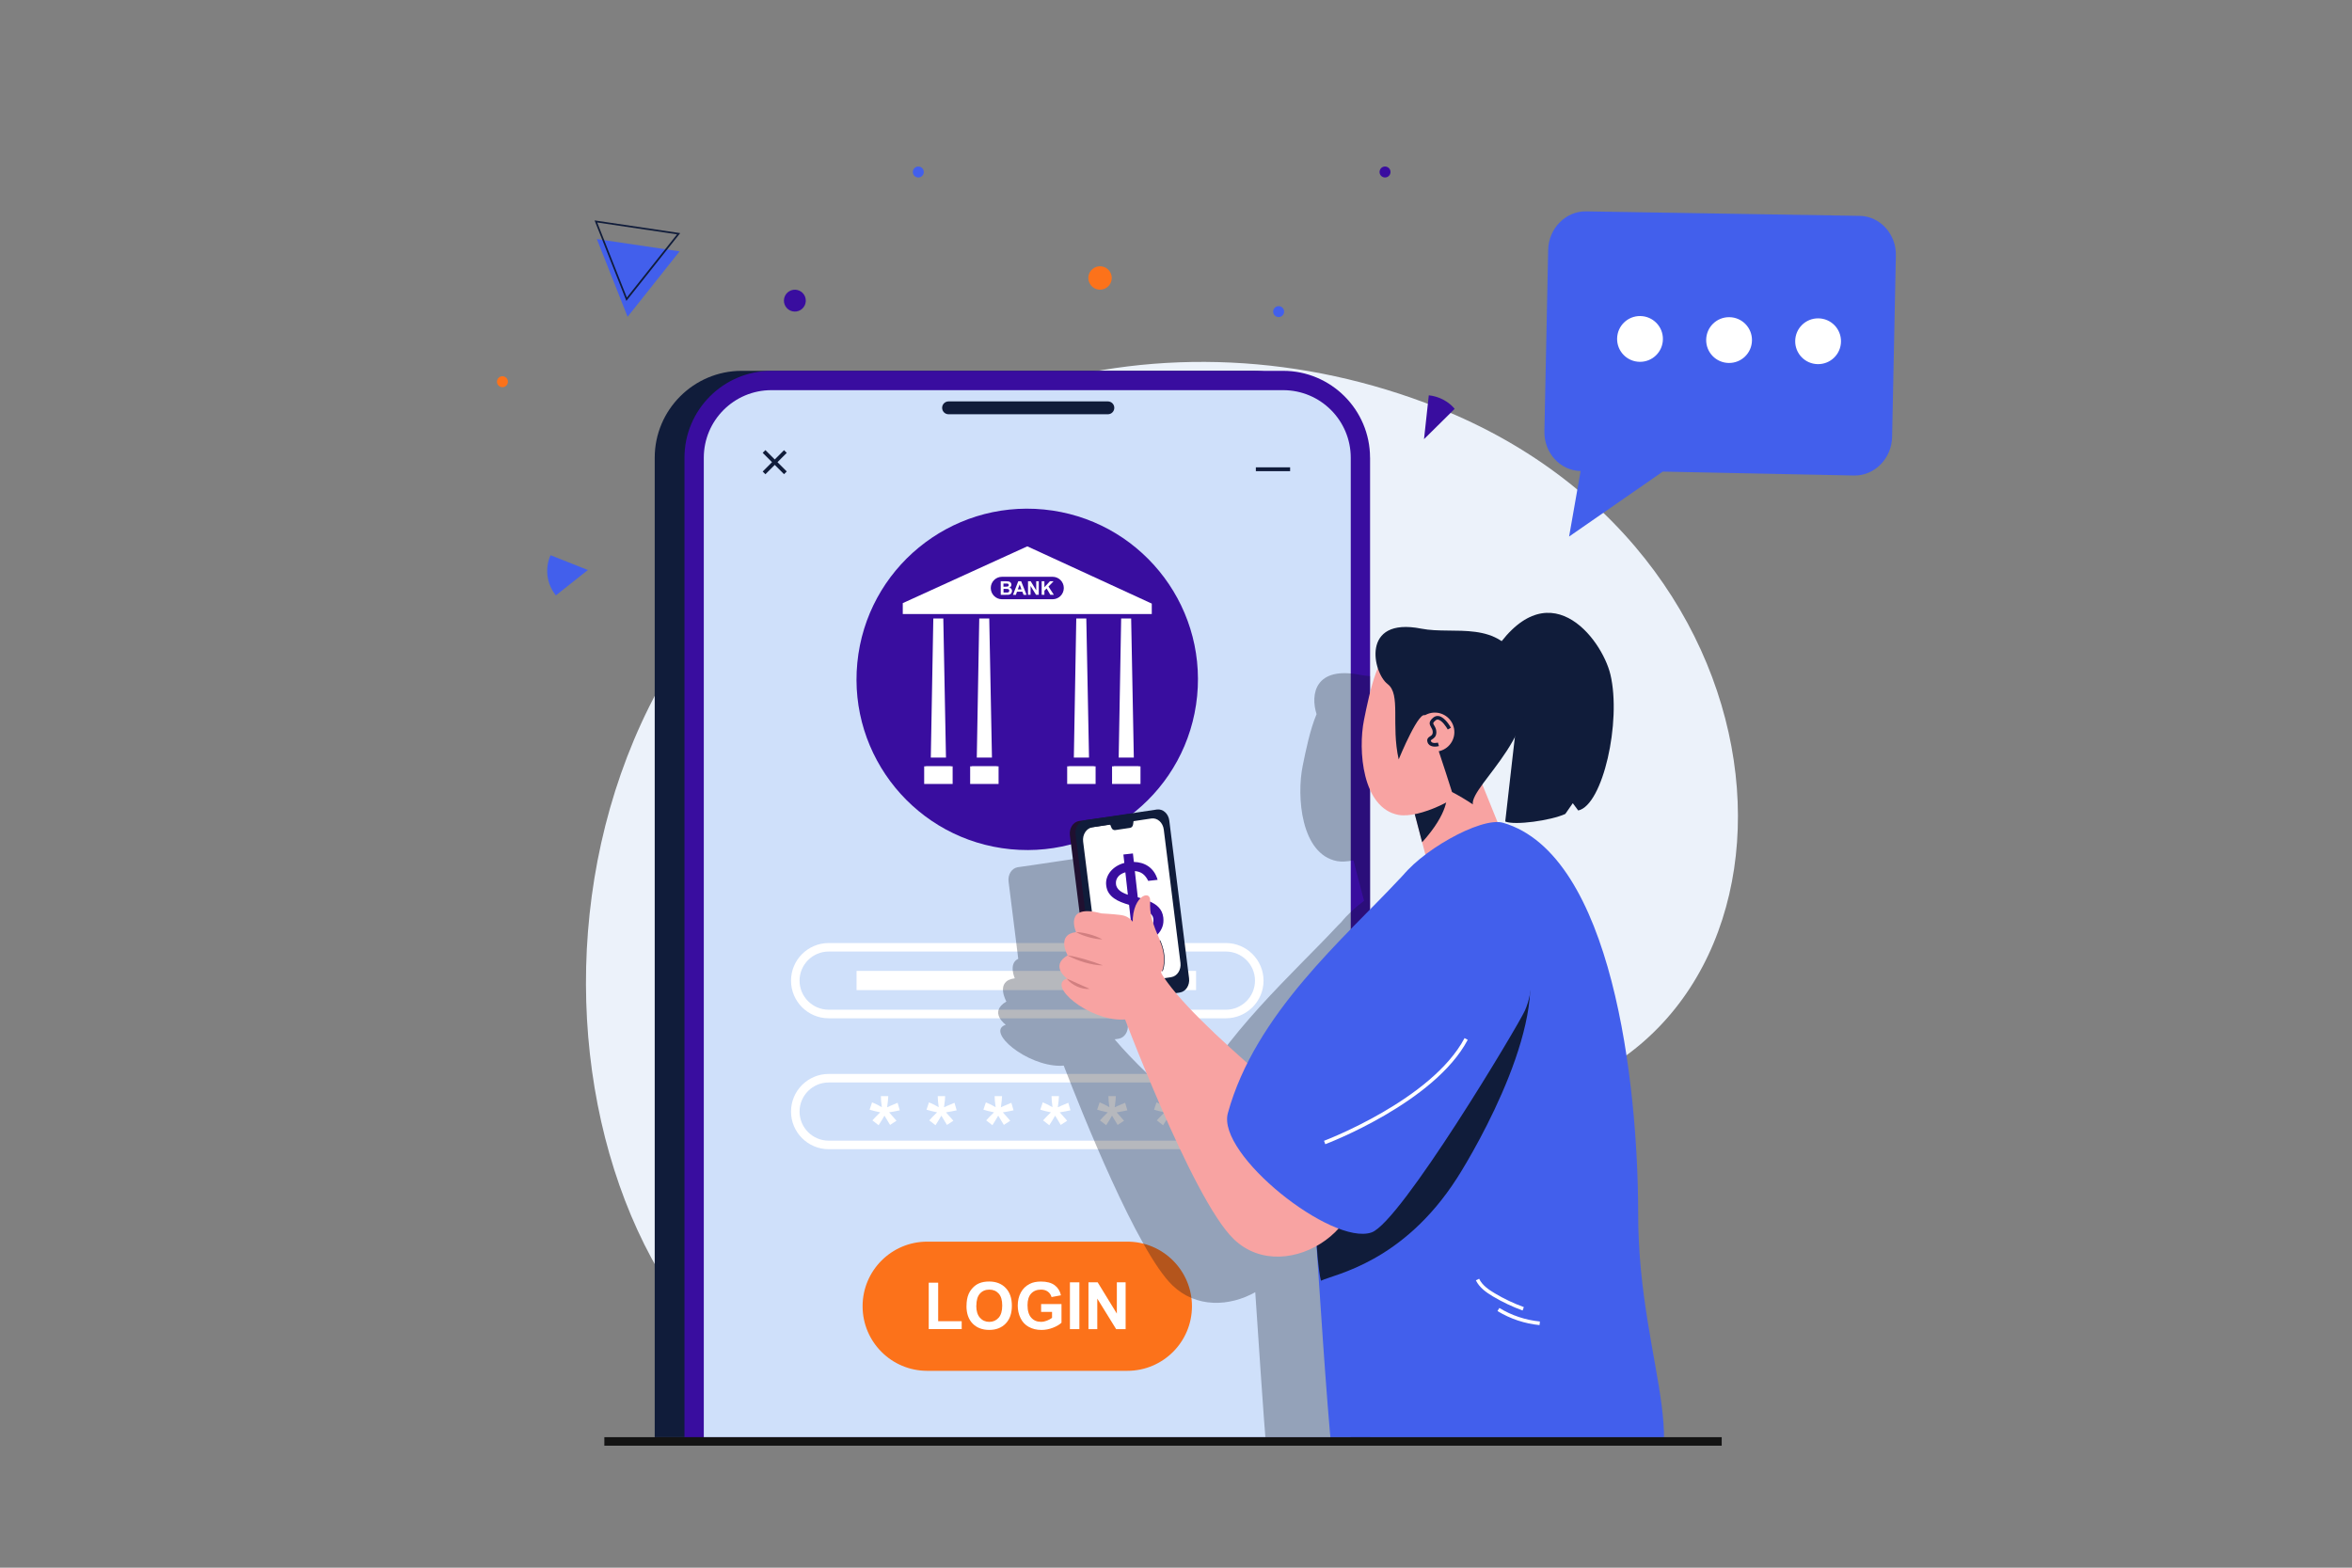 <?xml version="1.0" encoding="UTF-8"?>
<svg id="Layer_1" data-name="Layer 1" xmlns="http://www.w3.org/2000/svg" xmlns:xlink="http://www.w3.org/1999/xlink" viewBox="0 0 600 400">
  <rect x="0" y="0" width="600" height="400" fill="#808080" stroke="none"/>
  <defs>
    <style>
      .cls-1 {
        clip-path: url(#clippath);
      }

      .cls-2 {
        fill: none;
      }

      .cls-2, .cls-3, .cls-4, .cls-5, .cls-6, .cls-7, .cls-8, .cls-9, .cls-10, .cls-11, .cls-12, .cls-13, .cls-14, .cls-15 {
        stroke-width: 0px;
      }

      .cls-16 {
        clip-path: url(#clippath-1);
      }

      .cls-17 {
        opacity: .3;
      }

      .cls-3 {
        fill-rule: evenodd;
      }

      .cls-3, .cls-6 {
        fill: #425fec;
      }

      .cls-4 {
        fill: #f8a3a2;
      }

      .cls-5 {
        fill: #390d9f;
      }

      .cls-7 {
        fill: #091022;
      }

      .cls-8 {
        fill: #201030;
      }

      .cls-9 {
        fill: #131313;
      }

      .cls-10 {
        fill: #101c3a;
      }

      .cls-11 {
        fill: #cfe0fa;
      }

      .cls-12 {
        fill: #d17f80;
      }

      .cls-13 {
        fill: #ecf2fa;
      }

      .cls-14 {
        fill: #fff;
      }

      .cls-15 {
        fill: #fc721a;
      }
    </style>
    <clipPath id="clippath">
      <rect class="cls-2" x="165.65" y="84.47" width="189.08" height="282.23"/>
    </clipPath>
    <clipPath id="clippath-1">
      <polygon class="cls-2" points="307.73 366.7 436.56 366.7 418.37 219.52 424.21 158.15 387.42 145.64 335.17 156.36 318.52 211.11 281.34 191.78 250.52 225.58 270.56 271.94 305.47 312.68 307.73 366.7"/>
    </clipPath>
  </defs>
  <g>
    <path class="cls-13" d="M380.98,288.12c-23.57,6.53-68.09,52.06-40.49,73.41,27.61,21.35,110.06-92.7,40.49-73.41Z"/>
    <path class="cls-13" d="M387.35,281.21c-99.91,20.36-69.94,72.35-136.6,84.59-89.94,16.52-132.12-118.36-75.73-201.6,45.06-66.52,122.8-87.53,191.67-60.22,97.28,38.59,99.53,161.15,20.66,177.22Z"/>
  </g>
  <g>
    <path class="cls-6" d="M404.61,53.93l69.79,1.15c5.2.08,9.36,4.63,9.24,10.12l-.96,46.29c-.11,5.49-4.46,9.91-9.66,9.84l-48.84-1-23.9,16.57,2.94-16.72c-5.2-.08-9.36-4.63-9.24-10.12l.96-46.29c.11-5.49,4.46-9.91,9.66-9.84Z"/>
    <path class="cls-14" d="M457.96,86.99c.04-3.23,2.69-5.81,5.92-5.76,3.23.04,5.81,2.69,5.76,5.92-.04,3.23-2.69,5.81-5.92,5.76-3.23-.04-5.81-2.69-5.76-5.92Z"/>
    <path class="cls-14" d="M435.25,86.69c.04-3.23,2.69-5.81,5.92-5.76,3.23.04,5.81,2.69,5.76,5.92-.04,3.23-2.69,5.81-5.92,5.76-3.23-.04-5.81-2.69-5.76-5.92Z"/>
    <path class="cls-14" d="M412.53,86.4c.04-3.23,2.69-5.81,5.92-5.76s5.81,2.69,5.76,5.92c-.04,3.23-2.69,5.81-5.92,5.76-3.23-.04-5.81-2.69-5.76-5.92Z"/>
  </g>
  <g class="cls-1">
    <g>
      <path class="cls-10" d="M341.91,116.79v291.49c0,12.22-9.94,22.17-22.17,22.17h-58.31v-.04h-73.57c-4.8-.29-9.2-2.1-12.69-4.97-4.98-4.07-8.15-10.25-8.15-17.16V116.79c0-12.22,9.95-22.17,22.18-22.17h130.55c12.23,0,22.17,9.94,22.17,22.17Z"/>
      <path class="cls-5" d="M349.51,116.79v291.49c0,12.22-9.94,22.16-22.17,22.16h-58.3v-.04h-73.58c-4.8-.28-9.19-2.1-12.69-4.96-4.98-4.07-8.16-10.25-8.16-17.16V116.79c0-12.22,9.95-22.17,22.17-22.17h130.55c12.23,0,22.17,9.95,22.17,22.17Z"/>
      <path class="cls-11" d="M344.58,116.79v291.5c0,9.52-7.72,17.24-17.25,17.24h-130.55c-9.52,0-17.24-7.72-17.24-17.24V116.79c0-9.52,7.72-17.24,17.24-17.24h130.55c9.53,0,17.25,7.72,17.25,17.24Z"/>
      <path class="cls-10" d="M282.62,102.42h-40.64c-.91,0-1.64.73-1.64,1.64s.73,1.64,1.64,1.64h40.64c.91,0,1.64-.73,1.64-1.64s-.73-1.64-1.64-1.64Z"/>
      <g>
        <rect class="cls-10" x="193.78" y="117.45" width="7.7" height=".98" transform="translate(-25.49 174.36) rotate(-45.02)"/>
        <rect class="cls-10" x="197.15" y="114.08" width=".98" height="7.7" transform="translate(-25.51 174.28) rotate(-45)"/>
      </g>
      <rect class="cls-10" x="320.37" y="119.24" width="8.74" height=".98"/>
      <path class="cls-15" d="M287.59,349.77h-51.06c-9.1,0-16.48-7.38-16.48-16.48h0c0-9.1,7.38-16.48,16.48-16.48h51.06c9.1,0,16.48,7.38,16.48,16.48h0c0,9.1-7.38,16.48-16.48,16.48Z"/>
      <path class="cls-14" d="M312.73,293.22h-101.34c-5.29,0-9.6-4.31-9.6-9.6s4.31-9.6,9.6-9.6h101.34c5.29,0,9.6,4.31,9.6,9.6s-4.31,9.6-9.6,9.6ZM211.39,276.2c-4.09,0-7.42,3.33-7.42,7.42s3.33,7.42,7.42,7.42h101.34c4.09,0,7.42-3.33,7.42-7.42s-3.33-7.42-7.42-7.42h-101.34Z"/>
      <path class="cls-14" d="M312.73,259.82h-101.34c-5.29,0-9.6-4.31-9.6-9.6s4.31-9.6,9.6-9.6h101.34c5.29,0,9.6,4.31,9.6,9.6s-4.31,9.6-9.6,9.6ZM211.39,242.79c-4.09,0-7.42,3.33-7.42,7.42s3.33,7.42,7.42,7.42h101.34c4.09,0,7.42-3.33,7.42-7.42s-3.33-7.42-7.42-7.42h-101.34Z"/>
      <g>
        <path class="cls-14" d="M236.92,339.13v-11.85h2.41v9.83h6v2.01h-8.41Z"/>
        <path class="cls-14" d="M246.56,333.23c0-1.22.18-2.24.54-3.06.27-.61.64-1.15,1.11-1.64.47-.48.98-.84,1.54-1.08.74-.32,1.6-.47,2.58-.47,1.76,0,3.17.55,4.22,1.64,1.06,1.09,1.58,2.61,1.58,4.55s-.52,3.44-1.57,4.53c-1.05,1.09-2.45,1.63-4.2,1.63s-3.19-.54-4.24-1.62c-1.05-1.08-1.57-2.58-1.57-4.48ZM249.05,333.15c0,1.35.31,2.38.94,3.08.62.7,1.42,1.05,2.38,1.05s1.75-.35,2.37-1.04c.62-.69.93-1.73.93-3.12s-.3-2.39-.9-3.06c-.6-.67-1.4-1.01-2.39-1.01s-1.8.34-2.4,1.02c-.61.68-.91,1.71-.91,3.08Z"/>
        <path class="cls-14" d="M265.59,334.74v-2.01h5.2v4.76c-.5.49-1.24.92-2.19,1.29-.96.37-1.93.56-2.91.56-1.25,0-2.34-.26-3.27-.79-.93-.52-1.63-1.27-2.09-2.25-.47-.97-.7-2.04-.7-3.18,0-1.24.26-2.35.78-3.32.52-.97,1.28-1.71,2.29-2.22.77-.4,1.72-.59,2.86-.59,1.48,0,2.64.31,3.48.93.83.62,1.37,1.48,1.61,2.58l-2.4.45c-.17-.59-.48-1.05-.95-1.39-.47-.34-1.04-.51-1.74-.51-1.05,0-1.89.33-2.51,1-.62.67-.93,1.66-.93,2.97,0,1.42.32,2.48.95,3.19.63.71,1.46,1.06,2.48,1.06.51,0,1.01-.1,1.52-.3.51-.2.94-.44,1.31-.72v-1.51h-2.76Z"/>
        <path class="cls-14" d="M272.94,339.13v-11.94h2.41v11.94h-2.41Z"/>
        <path class="cls-14" d="M277.67,339.13v-11.94h2.35l4.89,7.98v-7.98h2.24v11.94h-2.42l-4.81-7.79v7.79h-2.24Z"/>
      </g>
      <g>
        <path class="cls-14" d="M224.15,287.11l-1.6-1.24c.51-.57,1.04-1.12,1.59-1.65.22-.21.36-.35.41-.4-.18-.03-.68-.15-1.52-.35-.6-.15-1-.26-1.19-.33l.63-1.87c.93.38,1.76.79,2.49,1.24-.17-1.16-.25-2.1-.25-2.83h1.89c0,.52-.1,1.47-.29,2.85.14-.06.45-.19.91-.41.64-.29,1.23-.54,1.76-.74l.56,1.92c-.79.18-1.7.35-2.73.52l1.27,1.43c.25.29.46.53.61.71l-1.63,1.07-1.43-2.37c-.43.76-.93,1.58-1.49,2.44Z"/>
        <path class="cls-14" d="M238.66,287.11l-1.6-1.24c.51-.57,1.04-1.12,1.59-1.65.22-.21.36-.35.41-.4-.18-.03-.68-.15-1.52-.35-.6-.15-1-.26-1.19-.33l.63-1.87c.93.38,1.76.79,2.49,1.24-.17-1.16-.25-2.1-.25-2.83h1.89c0,.52-.1,1.47-.29,2.85.14-.06.45-.19.91-.41.64-.29,1.23-.54,1.76-.74l.56,1.92c-.79.18-1.7.35-2.73.52l1.27,1.43c.25.29.46.53.61.71l-1.63,1.07-1.43-2.37c-.43.76-.93,1.58-1.49,2.44Z"/>
        <path class="cls-14" d="M253.18,287.11l-1.6-1.24c.51-.57,1.04-1.12,1.59-1.65.22-.21.36-.35.41-.4-.18-.03-.68-.15-1.52-.35-.6-.15-1-.26-1.19-.33l.63-1.87c.93.38,1.76.79,2.49,1.24-.17-1.16-.26-2.1-.26-2.83h1.89c0,.52-.1,1.47-.29,2.85.14-.06.45-.19.91-.41.64-.29,1.23-.54,1.76-.74l.56,1.92c-.79.18-1.7.35-2.73.52l1.27,1.43c.25.29.46.53.61.71l-1.63,1.07-1.43-2.37c-.43.76-.93,1.58-1.49,2.44Z"/>
        <path class="cls-14" d="M267.69,287.11l-1.6-1.24c.51-.57,1.04-1.12,1.59-1.65.22-.21.36-.35.41-.4-.18-.03-.68-.15-1.52-.35-.6-.15-1-.26-1.19-.33l.63-1.87c.93.38,1.76.79,2.49,1.24-.17-1.16-.25-2.1-.25-2.83h1.89c0,.52-.1,1.47-.29,2.85.14-.06.45-.19.91-.41.64-.29,1.23-.54,1.76-.74l.56,1.92c-.79.18-1.7.35-2.73.52l1.27,1.43c.25.29.46.53.61.71l-1.63,1.07-1.43-2.37c-.43.76-.93,1.58-1.49,2.44Z"/>
        <path class="cls-14" d="M282.2,287.11l-1.6-1.24c.51-.57,1.04-1.12,1.59-1.65.22-.21.36-.35.41-.4-.18-.03-.68-.15-1.52-.35-.6-.15-1-.26-1.19-.33l.63-1.87c.93.38,1.76.79,2.49,1.24-.17-1.16-.25-2.1-.25-2.83h1.89c0,.52-.1,1.47-.29,2.85.14-.06.45-.19.91-.41.64-.29,1.23-.54,1.76-.74l.56,1.92c-.79.18-1.7.35-2.73.52l1.27,1.43c.25.29.46.53.61.71l-1.63,1.07-1.43-2.37c-.43.76-.93,1.58-1.49,2.44Z"/>
        <path class="cls-14" d="M296.71,287.11l-1.6-1.24c.51-.57,1.04-1.12,1.59-1.65.22-.21.36-.35.41-.4-.18-.03-.68-.15-1.52-.35-.6-.15-1-.26-1.19-.33l.63-1.87c.93.38,1.76.79,2.49,1.24-.17-1.16-.25-2.1-.25-2.83h1.89c0,.52-.1,1.47-.29,2.85.14-.06.45-.19.91-.41.64-.29,1.22-.54,1.76-.74l.56,1.92c-.79.18-1.7.35-2.73.52l1.27,1.43c.26.29.46.53.61.71l-1.62,1.07-1.43-2.37c-.43.76-.93,1.58-1.49,2.44Z"/>
      </g>
      <circle class="cls-5" cx="262.06" cy="173.35" r="43.55" transform="translate(63.91 417.2) rotate(-84.39)"/>
      <g>
        <g>
          <polygon class="cls-14" points="289.24 193.3 285.38 193.3 286.01 157.81 288.56 157.81 289.24 193.3"/>
          <polygon class="cls-14" points="290.65 195.92 283.96 195.92 284.15 195.53 290.46 195.53 290.65 195.92"/>
          <rect class="cls-14" x="285.19" y="156.66" width="4.17" height=".01"/>
          <rect class="cls-14" x="283.69" y="195.53" width="7.25" height="4.5"/>
        </g>
        <g>
          <polygon class="cls-14" points="293.82 154.01 293.82 156.67 230.3 156.67 230.3 153.89 262.07 139.4 293.82 154.01"/>
          <path class="cls-5" d="M268.52,147.17h-12.91c-1.58,0-2.86,1.28-2.86,2.86s1.28,2.87,2.86,2.87h12.91c1.58,0,2.86-1.28,2.86-2.87s-1.28-2.86-2.86-2.86Z"/>
          <g>
            <path class="cls-14" d="M258.01,150.25c-.12-.15-.28-.25-.5-.32.16-.06.27-.17.37-.31.07-.13.13-.28.13-.44,0-.15-.04-.28-.11-.41-.07-.12-.17-.21-.27-.28-.09-.07-.22-.12-.36-.14-.13-.03-.34-.04-.61-.04h-1.37v3.46h1.17c.44-.01.73-.01.84-.02.18-.02.34-.08.46-.17.13-.08.23-.2.29-.35.07-.16.12-.31.12-.46,0-.2-.05-.38-.17-.52ZM255.99,148.89h.4c.33,0,.52,0,.59.01.12.02.21.05.26.12.06.07.08.16.08.26,0,.12-.03.2-.1.27-.07.06-.17.1-.28.12-.06.01-.23.02-.51.02h-.45v-.8ZM257.36,151.03c-.06.06-.15.12-.25.14-.06.01-.22.02-.47.02h-.64v-.93h.56c.32,0,.52.02.61.05.11.03.18.08.22.16.05.07.07.16.07.26,0,.12-.02.22-.09.29Z"/>
            <path class="cls-14" d="M260.5,148.31h-.74l-1.35,3.46h.75l.27-.79h1.38l.31.79h.76l-1.38-3.46ZM259.65,150.39l.46-1.27.47,1.27h-.94Z"/>
            <polygon class="cls-14" points="264.34 150.62 262.93 148.31 262.25 148.31 262.25 151.76 262.9 151.76 262.9 149.51 264.29 151.76 264.99 151.76 264.99 148.31 264.34 148.31 264.34 150.62"/>
            <polygon class="cls-14" points="268.77 148.31 267.84 148.31 266.43 149.84 266.43 148.31 265.73 148.31 265.73 151.76 266.43 151.76 266.43 150.72 266.99 150.14 267.94 151.76 268.84 151.76 267.47 149.66 268.77 148.31"/>
          </g>
        </g>
        <g>
          <polygon class="cls-14" points="277.81 193.3 273.94 193.3 274.56 157.81 277.12 157.81 277.81 193.3"/>
          <polygon class="cls-14" points="279.22 195.92 272.53 195.92 272.72 195.53 279.03 195.53 279.22 195.92"/>
          <rect class="cls-14" x="273.75" y="156.66" width="4.17" height=".01"/>
          <rect class="cls-14" x="272.24" y="195.53" width="7.25" height="4.5"/>
        </g>
        <g>
          <polygon class="cls-14" points="253.05 193.3 249.18 193.3 249.81 157.81 252.36 157.81 253.05 193.3"/>
          <polygon class="cls-14" points="254.46 195.92 247.77 195.92 247.96 195.53 254.27 195.53 254.46 195.92"/>
          <rect class="cls-14" x="249" y="156.66" width="4.16" height=".01"/>
          <rect class="cls-14" x="247.49" y="195.53" width="7.25" height="4.5"/>
        </g>
        <g>
          <polygon class="cls-14" points="241.32 193.3 237.45 193.3 238.09 157.81 240.64 157.81 241.32 193.3"/>
          <polygon class="cls-14" points="242.73 195.92 236.04 195.92 236.23 195.53 242.54 195.53 242.73 195.92"/>
          <rect class="cls-14" x="237.27" y="156.66" width="4.16" height=".01"/>
          <rect class="cls-14" x="235.76" y="195.53" width="7.26" height="4.5"/>
        </g>
      </g>
      <rect class="cls-14" x="218.51" y="247.73" width="86.61" height="4.9"/>
      <g class="cls-17">
        <path class="cls-7" d="M349.51,172.53v235.05c-10.08-.25-18.86-2.63-22.87-9.1-2.2-2.97-4.65-42.64-6.42-68.77-6.6,3.69-15.04,4.08-21.1-1.72-8.93-8.57-23.13-44.1-27.76-56.1-.26.02-.51.05-.79.05-8.62.1-19.26-8.76-13.99-10.47,0,0-4.47-3.19.15-5.93,0,0-3.01-5.28,2.15-5.92,0,0-1.7-3.78.88-4.98l-2.47-19.71c-.23-1.79.84-3.43,2.36-3.66l3.47-.49,16.36-2.44c1.53-.23,2.95,1.03,3.18,2.82l5.04,40.22c.23,1.8-.83,3.43-2.36,3.66l-.99.15c4.54,5.4,11.33,11.75,18.22,17.88,9.7-19.29,27.3-34.63,38.72-46.91.27-.29.57-.58.86-.85,1.44-1.81,3.49-3.7,5.83-5.47l-.83-3.14-1.88-7.18c-1.57.32-3.01.41-4.17.2-9.24-1.75-10.37-16.53-8.78-24.31.78-3.84,1.88-9.27,3.54-13.19-1.62-5.07-.39-12.29,11.09-10.03.83.16,1.69.27,2.56.34Z"/>
      </g>
    </g>
  </g>
  <path class="cls-15" d="M282.99,69.1c1.01,1.31.77,3.18-.54,4.19-1.31,1.01-3.18.77-4.19-.54-1.01-1.31-.77-3.18.54-4.19,1.3-1.01,3.18-.77,4.19.54Z"/>
  <path class="cls-5" d="M363.26,112.06l7.83-7.74s0,0,0,0l-.45-.51c-.64-.65-1.4-1.25-2.33-1.76-1.21-.66-2.51-1.05-3.82-1.19l-1.22,11.2Z"/>
  <g class="cls-16">
    <g>
      <g>
        <g>
          <polygon class="cls-14" points="280.44 253.71 302.19 250.47 296.87 208.06 275.12 211.3 280.44 253.71"/>
          <path class="cls-5" d="M289.23,219.92c.67.02,1.32.11,1.95.29.63.18,1.21.45,1.75.82.53.37,1.01.83,1.42,1.41.41.58.73,1.26.96,2.05l-2.4.27c-.38-.79-.84-1.39-1.39-1.8-.55-.41-1.22-.64-2.02-.7l.75,6.69c.51.15,1.01.31,1.51.47.5.16.98.34,1.44.54.46.2.89.42,1.3.67.4.25.76.54,1.08.88.32.33.58.72.78,1.14.2.43.33.91.4,1.45.1.91.02,1.71-.25,2.42-.27.71-.65,1.32-1.15,1.84-.5.52-1.09.95-1.76,1.28-.67.33-1.36.58-2.06.74l.37,3.35-2.43.27-.38-3.4c-.74-.08-1.44-.28-2.11-.6-.67-.32-1.29-.74-1.84-1.26-.56-.52-1.05-1.12-1.46-1.81-.42-.69-.74-1.45-.96-2.28l2.55-.28c.14.49.33.96.57,1.38.23.43.5.81.8,1.14.3.33.64.61,1.01.82.37.22.76.37,1.18.45l-.81-7.27c-.7-.22-1.39-.46-2.05-.72-.66-.26-1.26-.58-1.79-.96-.54-.38-.98-.84-1.34-1.37-.35-.53-.57-1.18-.66-1.95-.08-.68-.01-1.33.2-1.94.21-.61.53-1.16.95-1.66.43-.5.94-.93,1.53-1.29.6-.36,1.25-.64,1.95-.82l-.24-2.15,2.43-.27.24,2.15ZM284.67,225.53c.04.35.14.67.31.95.16.28.38.53.65.75.26.22.57.42.93.59.36.18.74.33,1.16.48l-.64-5.73c-.85.25-1.48.64-1.89,1.18-.41.54-.58,1.14-.5,1.79ZM294.23,234.44c-.04-.36-.17-.67-.38-.95-.22-.28-.49-.54-.84-.77-.34-.23-.72-.44-1.15-.62-.43-.18-.87-.35-1.32-.5l.72,6.46c.51-.13.95-.31,1.34-.56.39-.24.71-.52.97-.84.26-.32.44-.67.56-1.05.11-.38.15-.77.1-1.17Z"/>
        </g>
        <path class="cls-8" d="M275.29,209.48l12.59-1.76.24,1.91-6.37.95-4.54.69c-1.53.23-2.59,1.86-2.36,3.65l4.26,34.01c.22,1.79,1.65,3.05,3.17,2.82l10.92-1.57.5,4.01-12.56,1.98c-1.53.23-2.95-1.04-3.17-2.82l-5.04-40.22c-.22-1.79.83-3.42,2.36-3.65Z"/>
        <path class="cls-10" d="M274.39,212.95l5.04,40.22c.22,1.71,1.53,2.95,2.99,2.84.06,0,.13-.01.19-.02l18.36-2.74c1.53-.23,2.59-1.86,2.36-3.65l-5.04-40.22c-.22-1.79-1.64-3.05-3.17-2.83l-18.36,2.74c-.07.01-.13.02-.19.04-1.43.33-2.39,1.9-2.17,3.62ZM298.78,249.33l-15.03,2.24c-1.53.23-2.95-1.03-3.18-2.82l-4.26-34.01c-.22-1.79.84-3.42,2.36-3.65l4.54-.68.3.72c.15.46.55.73.97.67l3.81-.57c.41-.06.73-.45.77-.93l.11-.78,4.54-.68c1.53-.23,2.95,1.03,3.17,2.82l4.26,34.01c.22,1.79-.83,3.42-2.36,3.65Z"/>
      </g>
      <g>
        <path class="cls-4" d="M296.54,247.78s1.43-3.16-.61-7.81c-2.04-4.65-2.67-6.7-2.52-10.05.15-3.35-5.25-1.02-4.36,7.06.89,8.08,1.93,12.32,7.49,10.8Z"/>
        <path class="cls-10" d="M296.61,247.82l-.14-.08s1.38-3.2-.62-7.74l.14-.06c2.04,4.64.63,7.84.61,7.88Z"/>
      </g>
      <path class="cls-10" d="M387.56,178.59c1.95-8.96-7.25-11.01-7.25-11.01,14.32-23.21,28.33-4.65,30.51,4.53,2.85,12-1.92,33.31-8.21,34.69l-1.39-1.86-1.91,2.74c-3.69,1.69-12.93,2.97-15.32,1.93,0,0,3.45-30.46,3.57-31.01Z"/>
      <g>
        <path class="cls-4" d="M359.51,202.37l4.39,16.76c1.28,1.36,7.85-.65,18.29-8.96l-5.97-14.76s-6.15,3.29-16.7,6.96Z"/>
        <path class="cls-10" d="M360.84,207.47l1.95,7.44c6.92-7.66,6.29-11.89,6.28-11.87-3.94,3.02-6.81,4.58-8.23,4.44Z"/>
      </g>
      <path class="cls-4" d="M356.74,207.92c5.24,1,16.18-4.25,19.24-8.61,1.09-1.56,4.2-28.86-.75-31.78-2.09-1.23-16.48-1.54-18.59-1.96-4.83-.95-7.26,11.12-8.67,18.06-1.58,7.78-.46,22.55,8.78,24.3Z"/>
      <path class="cls-10" d="M375.73,205.25c-1.71-1.15-3.49-2.21-5.32-3.17-1.7-5.38-5.29-16.53-6.66-19.26-1.35-2.71-6.94,10.94-6.94,10.94-1.99-8.86.62-16.63-2.84-19.23-3.69-2.78-7-17.21,8.6-14.13,8.44,1.66,19.85-2.5,25.31,9.09,7.63,16.2-12.92,30.81-12.16,35.76Z"/>
      <g>
        <path class="cls-4" d="M361.67,184.39c-1.33,2.41-.46,5.44,1.95,6.77,2.41,1.33,5.44.46,6.77-1.95,1.33-2.41.46-5.44-1.95-6.77-2.41-1.33-5.44-.46-6.77,1.95Z"/>
        <path class="cls-10" d="M365.45,190.45c.56.11,1.18.03,1.62-.09l-.25-.89s-1.51.4-1.78-.36c-.08-.22-.08-.22.29-.46.44-.28,1.1-.7,1.09-1.84,0-.78-.32-1.31-.55-1.7-.32-.54-.4-.67.35-1.3.21-.18.43-.24.67-.19,0,0,0,0,0,0,.98.19,2.09,1.88,2.44,2.51l.81-.44c-.15-.27-1.5-2.67-3.07-2.98,0,0,0,0-.01,0-.52-.1-1.01.04-1.43.39-1.25,1.04-1,1.71-.55,2.47.2.34.42.7.42,1.24,0,.64-.29.82-.66,1.06-.37.23-.99.62-.66,1.54.22.63.72.92,1.28,1.03Z"/>
      </g>
      <path class="cls-6" d="M334.05,295.82c-4.28-23.78,21.46-68.94,22.84-71.07,4.71-7.26,20.89-16.46,26.56-14.81,27.8,8.08,34.45,66.4,34.45,99.79,0,39.96,17.27,64.06-4.05,77.54,0,0-59.07,19.62-71.59-.57-3.13-4.23-6.76-82.78-8.22-90.88Z"/>
      <path class="cls-10" d="M371.7,300.58c-13.83,21.58-31.19,24.51-34.72,26.2-1.29-4.88-2.2-27.09-1.63-31.55,13.75-12.75,41.9-42.75,53.2-53.68,7.95,17.19-12.03,51.5-16.85,59.03Z"/>
      <path class="cls-14" d="M388.42,334.38l.31-.87c-2.56-.93-5.05-2.11-7.4-3.51-1.61-.96-3.21-2.07-4-3.72l-.83.4c.9,1.88,2.71,3.13,4.36,4.11,2.39,1.42,4.94,2.63,7.55,3.58Z"/>
      <path class="cls-14" d="M392.74,338.1l.09-.92c-3.64-.35-7.22-1.54-10.34-3.45l-.48.79c3.24,1.98,6.96,3.22,10.74,3.58Z"/>
      <path class="cls-4" d="M295.93,247.81c7.92,13.91,44.91,41.42,47.99,46.63,9.89,16.75-15.6,34.74-29.16,21.75-10.8-10.35-29.28-60.08-29.28-60.08l10.46-8.3Z"/>
      <path class="cls-6" d="M349.88,314.46c-10.1,3.48-39.54-19.89-36.65-30.44,6.97-25.43,29.86-44.79,43.7-59.66,3.81-4.1,9.56-5.77,14.97-4.34,19,5.02,21.42,28.27,17.11,37.83-1.79,3.97-31.75,54.07-39.13,56.61Z"/>
      <path class="cls-14" d="M338.08,291.95c.28-.1,27.86-10.58,36.34-26.64l-.81-.43c-8.33,15.74-35.58,26.1-35.85,26.2l.32.86Z"/>
      <g>
        <path class="cls-4" d="M280.98,233.06s2.84.15,4.71.38c1.87.23,2.99.87,4.55,3.63,1.55,2.76,6.3,8.46,5.97,11.56-.33,3.1-1.4,11.42-10.02,11.52-8.62.1-19.26-8.75-13.99-10.47,0,0-4.47-3.19.16-5.93,0,0-3.02-5.28,2.15-5.92,0,0-3.34-7.42,6.47-4.77Z"/>
        <path class="cls-12" d="M274.51,237.83c1.2.02,2.33.27,3.45.56,1.11.32,2.21.7,3.25,1.3-1.19-.02-2.33-.26-3.45-.56-1.12-.32-2.22-.7-3.25-1.3Z"/>
        <path class="cls-12" d="M272.36,243.77c1.57.22,3.07.62,4.56,1.05,1.49.44,2.95.91,4.42,1.49-.79.02-1.58-.08-2.35-.21-.77-.13-1.53-.33-2.29-.54-1.5-.45-2.97-.99-4.34-1.78Z"/>
        <path class="cls-12" d="M272.15,249.71c1.03.42,1.96.88,2.92,1.3.47.22.96.43,1.44.64.48.22.98.41,1.48.67-1.11.11-2.23-.16-3.23-.61-.5-.23-.98-.5-1.43-.84-.44-.33-.86-.7-1.18-1.16Z"/>
      </g>
    </g>
  </g>
  <rect class="cls-9" x="154.17" y="366.7" width="285.04" height="2.17"/>
  <g>
    <polygon class="cls-3" points="160.1 80.83 152.26 61 173.36 64.13 160.1 80.83"/>
    <path class="cls-10" d="M159.79,76.77l-8.11-20.53.37.05,21.47,3.19-13.72,17.29ZM152.35,56.77l7.56,19.14,12.8-16.12-20.36-3.02Z"/>
  </g>
  <path class="cls-6" d="M141.72,151.82l.08.1,8.17-6.48-9.5-3.77s-.23.48-.23.48c-1.2,3.14-.76,6.83,1.48,9.66Z"/>
  <path class="cls-15" d="M129.44,97.99c-.33.7-1.16,1-1.86.67-.7-.33-1-1.16-.67-1.86.33-.7,1.16-1,1.86-.67.7.33,1,1.16.67,1.86Z"/>
  <path class="cls-6" d="M327.45,80.1c-.33.7-1.16,1-1.86.67-.7-.33-1-1.16-.67-1.86.33-.7,1.16-1,1.86-.67.7.33,1,1.16.67,1.86Z"/>
  <path class="cls-6" d="M235.53,44.48c-.33.7-1.16,1-1.86.67-.7-.33-1-1.16-.67-1.86.33-.7,1.16-1,1.86-.67.7.33,1,1.16.67,1.86Z"/>
  <path class="cls-5" d="M354.59,44.48c-.33.7-1.16,1-1.86.67-.7-.33-1-1.16-.67-1.86.33-.7,1.16-1,1.86-.67.7.33,1,1.16.67,1.86Z"/>
  <path class="cls-5" d="M205.3,77.89c-.65,1.4-2.32,2-3.71,1.35-1.4-.65-2-2.32-1.35-3.71.65-1.4,2.31-2,3.71-1.35,1.4.65,2,2.32,1.35,3.71Z"/>
</svg>
